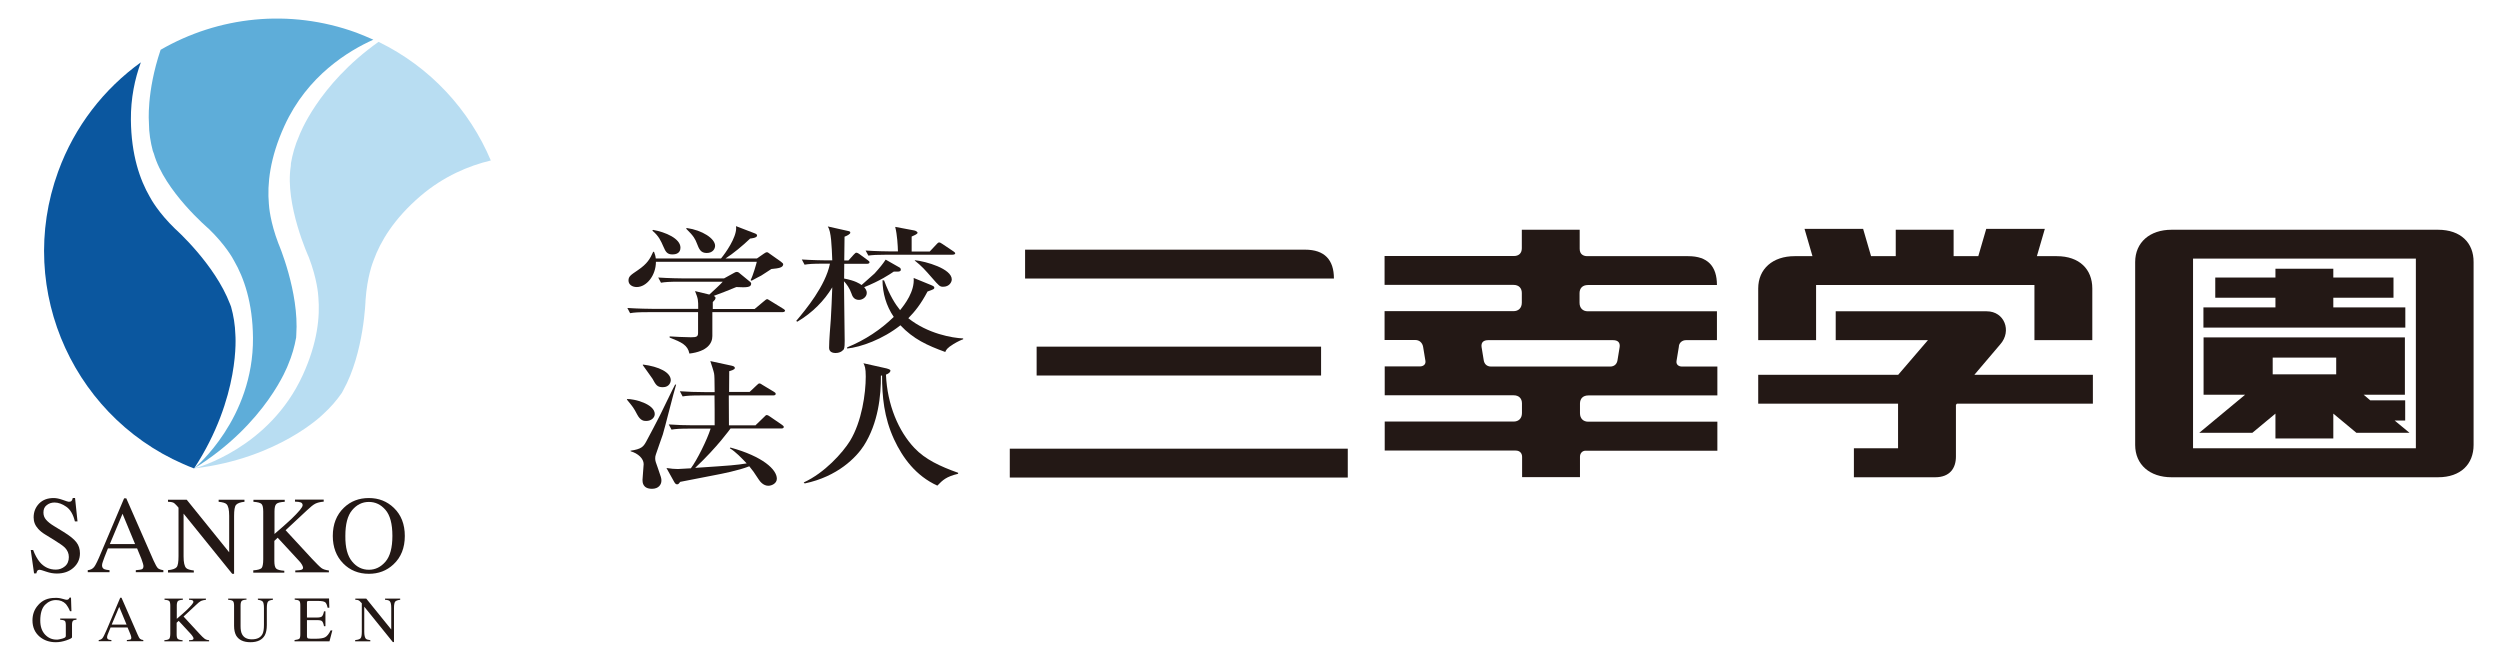 <?xml version="1.0" encoding="utf-8"?>
<!-- Generator: Adobe Illustrator 27.4.0, SVG Export Plug-In . SVG Version: 6.00 Build 0)  -->
<svg version="1.1" id="レイヤー_1" xmlns="http://www.w3.org/2000/svg" xmlns:xlink="http://www.w3.org/1999/xlink" x="0px"
	 y="0px" viewBox="0 0 173.23 45.04" style="enable-background:new 0 0 173.23 45.04;" xml:space="preserve">
<style type="text/css">
	.st0{fill:#231815;}
	.st1{fill:#0B579F;}
	.st2{fill:#B8DDF2;}
	.st3{fill:#5EADD9;}
</style>
<g>
	<path class="st0" d="M54.19,21.63h-4.83v1.66c0,0.49-0.34,1.06-1.59,1.21c-0.12-0.59-0.53-0.78-1.37-1.11v-0.08
		c0.22,0.02,1.17,0.06,1.47,0.06c0.4,0,0.5-0.04,0.5-0.31v-1.43h-3.41c-0.73,0-1,0.02-1.3,0.07l-0.19-0.36
		c0.72,0.05,1.57,0.06,1.71,0.06h3.2c0-0.62,0-0.68-0.22-1.23l0.99,0.24c0.17-0.15,0.87-0.8,0.93-0.89h-2.98
		c-0.73,0-1,0.02-1.3,0.07l-0.19-0.36c0.73,0.05,1.58,0.06,1.71,0.06h2.85l0.69-0.38c0.06-0.04,0.14-0.07,0.18-0.07
		c0.09,0,0.16,0.04,0.23,0.11l0.72,0.59c0.05,0.04,0.06,0.08,0.06,0.11c0,0.26-0.28,0.28-1.03,0.24c-0.6,0.25-1.09,0.44-1.56,0.61
		c0.07,0.05,0.12,0.08,0.12,0.14c0,0.1-0.08,0.18-0.19,0.29v0.48h2.9l0.61-0.51c0.12-0.1,0.2-0.17,0.25-0.17
		c0.05,0,0.06,0.01,0.22,0.11l0.91,0.56c0.04,0.02,0.12,0.08,0.12,0.14C54.37,21.62,54.27,21.63,54.19,21.63 M53.45,18.64
		c-0.12,0.07-0.6,0.4-0.71,0.46c-0.2,0.11-0.33,0.16-0.66,0.35l-0.07-0.04c0.17-0.31,0.41-1.17,0.43-1.27h-6.99
		c0,0.95-0.65,1.75-1.33,1.75c-0.31,0-0.57-0.17-0.57-0.45c0-0.28,0.13-0.37,0.65-0.72c0.66-0.45,0.84-0.78,1.06-1.27h0.06
		c0.06,0.16,0.1,0.28,0.12,0.46h4.52c0.33-0.39,1.05-1.43,1.05-2.1c0-0.05,0-0.08-0.01-0.14l1.3,0.5c0.08,0.03,0.16,0.07,0.16,0.15
		c0,0.17-0.41,0.2-0.48,0.21c-0.51,0.49-1.2,1.06-1.71,1.38h2.18l0.49-0.34c0.13-0.09,0.16-0.09,0.19-0.09
		c0.07,0,0.09,0.01,0.23,0.12l0.75,0.53c0.13,0.1,0.16,0.14,0.16,0.19C54.25,18.55,53.96,18.59,53.45,18.64 M46.6,17.63
		c-0.35,0-0.47-0.15-0.64-0.56c-0.16-0.36-0.3-0.71-0.76-1.09l0.05-0.05c0.86,0.15,1.9,0.6,1.9,1.23
		C47.15,17.28,47.12,17.63,46.6,17.63 M48.97,17.53c-0.42,0-0.53-0.27-0.68-0.66c-0.12-0.3-0.19-0.48-0.75-1.03l0.05-0.04
		c1.07,0.15,1.96,0.73,1.96,1.23C49.55,17.24,49.39,17.53,48.97,17.53"/>
	<path class="st0" d="M62.21,18.82h-0.28c-0.28,0.19-0.95,0.64-2.05,1.08c0.06,0.07,0.18,0.2,0.18,0.4c0,0.27-0.28,0.48-0.54,0.48
		c-0.37,0-0.47-0.29-0.52-0.44c-0.13-0.38-0.34-0.66-0.52-0.85c0,0.65,0.05,3.54,0.05,4.13c0,0.15,0,0.48-0.06,0.58
		c-0.03,0.03-0.18,0.26-0.57,0.26c-0.24,0-0.45-0.09-0.45-0.36c0-0.55,0.08-1.43,0.12-1.99c0.03-0.51,0.08-1.54,0.1-2.2
		c-0.56,0.93-1.37,1.76-2.42,2.38l-0.08-0.05c0.65-0.77,2.03-2.43,2.34-3.97h-0.46c-0.73,0-1,0.02-1.3,0.07l-0.19-0.36
		c0.72,0.05,1.57,0.06,1.71,0.06h0.4c-0.04-1.01-0.07-1.99-0.31-2.35L58.74,16c0.11,0.02,0.18,0.04,0.18,0.12
		c0,0.11-0.26,0.23-0.4,0.28c0,0.07,0,0.23-0.02,1.65h0.29l0.37-0.41c0.11-0.12,0.14-0.13,0.18-0.13c0.07,0,0.18,0.07,0.23,0.11
		l0.56,0.41c0.08,0.06,0.12,0.09,0.12,0.14c0,0.1-0.11,0.11-0.19,0.11H58.5c0,0.09-0.01,0.62-0.01,1.02
		c0.78,0.15,1.07,0.35,1.21,0.45c0.24-0.21,0.84-0.74,0.9-0.8c0.39-0.43,0.57-0.66,0.77-0.96l0.95,0.54c0.06,0.03,0.1,0.08,0.1,0.16
		C62.42,18.8,62.3,18.82,62.21,18.82 M66.07,23.84c-0.46,0.28-0.52,0.42-0.57,0.55c-1.26-0.46-2.2-0.89-3.11-1.85
		c-1.2,0.96-2.75,1.52-3.69,1.61v-0.08c1.25-0.51,2.34-1.24,3.23-2.11c-0.53-0.78-0.77-1.65-0.78-2.54l0.11,0.01
		c0.4,1.07,0.78,1.65,1.11,2.06c0.32-0.39,1.02-1.3,0.94-2.23l1.2,0.49c0.22,0.09,0.23,0.13,0.23,0.18c0,0.1-0.05,0.12-0.47,0.27
		c-0.47,0.89-0.88,1.39-1.33,1.85c1.35,1.08,3.06,1.37,3.8,1.4v0.06C66.63,23.54,66.37,23.66,66.07,23.84 M65.99,17.65h-4.52
		c-0.73,0-1,0.02-1.3,0.06l-0.19-0.35c0.72,0.05,1.58,0.06,1.71,0.06h0.53c-0.01-0.4-0.05-1.15-0.19-1.7l1.33,0.25
		c0.13,0.03,0.22,0.11,0.22,0.16c0,0.09-0.29,0.21-0.41,0.26v1.04h1.25l0.48-0.51c0.11-0.12,0.14-0.12,0.18-0.12
		c0.05,0,0.1,0.02,0.23,0.11l0.76,0.51c0.06,0.04,0.12,0.09,0.12,0.14C66.18,17.63,66.07,17.65,65.99,17.65 M65.35,19.87
		c-0.23,0-0.28-0.06-0.77-0.62c-0.49-0.56-0.71-0.81-1.19-1.19v-0.03c0.77,0.08,2.56,0.59,2.56,1.33
		C65.95,19.55,65.78,19.87,65.35,19.87"/>
	<path class="st0" d="M43.45,27.65c0.48-0.02,1.92,0.34,1.92,1.04c0,0.24-0.23,0.48-0.6,0.48c-0.17,0-0.4-0.03-0.62-0.45
		c-0.24-0.46-0.29-0.52-0.71-1.03L43.45,27.65z M46.85,26.65c-0.17,0.54-0.77,2.96-0.92,3.45c-0.07,0.22-0.42,1.18-0.48,1.38
		c-0.04,0.1-0.05,0.19-0.05,0.29c0,0.17,0.05,0.29,0.18,0.65c0.24,0.69,0.25,0.71,0.25,0.89c0,0.26-0.19,0.56-0.65,0.56
		c-0.66,0-0.66-0.47-0.66-0.62c0-0.17,0.08-0.93,0.08-1.09c0-0.38-0.38-0.74-0.9-0.89l-0.01-0.04c0.76-0.11,0.89-0.28,1.08-0.62
		c0.32-0.61,0.71-1.32,0.96-1.83c0.9-1.86,1.01-2.06,1.05-2.13H46.85z M44.55,25.26c1.11,0.14,1.93,0.54,1.93,1.09
		c0,0.1-0.08,0.48-0.55,0.48c-0.39,0-0.48-0.15-0.72-0.59c-0.09-0.15-0.59-0.81-0.67-0.94L44.55,25.26z M52.36,29.46l0.59-0.57
		c0.1-0.1,0.12-0.13,0.18-0.13c0.07,0,0.16,0.06,0.23,0.11l0.83,0.57c0.06,0.05,0.12,0.09,0.12,0.14c0,0.1-0.09,0.11-0.18,0.11
		h-3.51c-0.04,0.05-0.89,1.26-2.45,2.73c2.57-0.17,2.82-0.19,3.57-0.31c-0.35-0.37-0.78-0.82-1.17-1.05l0.04-0.05
		c2.26,0.62,3.22,1.53,3.22,2.16c0,0.33-0.36,0.49-0.59,0.49c-0.35,0-0.58-0.3-0.67-0.44c-0.34-0.52-0.41-0.62-0.65-0.91
		c-0.76,0.3-1.96,0.53-2.33,0.6c-0.79,0.15-1.7,0.33-2.46,0.48c-0.11,0.15-0.13,0.17-0.22,0.17c-0.08,0-0.13-0.06-0.19-0.16
		l-0.54-0.97c0.36,0.05,0.54,0.07,0.79,0.07c0.09,0,0.76-0.04,0.9-0.05c0.42-0.55,1.13-1.98,1.37-2.75h-1.41
		c-0.73,0-1,0.02-1.3,0.07l-0.19-0.36c0.56,0.04,1.14,0.06,1.71,0.06h1.47c0-0.37,0-1.81-0.01-2.07h-0.91c-0.73,0-1,0.02-1.3,0.07
		l-0.19-0.36c0.57,0.04,1.13,0.06,1.71,0.06h0.7c-0.01-0.9-0.01-1.11-0.04-1.29c-0.02-0.13-0.19-0.65-0.26-0.86l1.48,0.32
		c0.13,0.03,0.22,0.07,0.22,0.16c0,0.12-0.29,0.19-0.39,0.22c0,0.09-0.01,1.35-0.01,1.44h1.42l0.5-0.47c0.1-0.1,0.13-0.12,0.19-0.12
		c0.06,0,0.11,0.04,0.22,0.11l0.78,0.47c0.07,0.04,0.12,0.08,0.12,0.14c0,0.1-0.11,0.11-0.18,0.11H50.5c0,0.33,0.01,1.77,0.01,2.07
		H52.36z"/>
	<path class="st0" d="M66.39,32.83c-0.83,0.2-1.06,0.43-1.44,0.82c-1.49-0.68-2.4-1.92-3-3.21c-0.7-1.52-0.83-2.98-0.83-4.42
		l-0.08,0.01c0.01,1.38-0.18,3.28-1.19,4.86c-0.52,0.8-1.8,2.13-4.09,2.61l-0.07-0.07c1.45-0.66,2.7-2.06,3.21-2.88
		c0.82-1.35,1.09-3.29,1.09-4.46c0-0.6-0.07-0.74-0.16-0.92l1.61,0.36c0.07,0.02,0.26,0.07,0.26,0.15c0,0.1-0.1,0.2-0.31,0.28
		c0.09,2.11,0.88,3.93,1.97,5.08c0.74,0.79,1.79,1.28,3.03,1.72V32.83z"/>
	<path class="st0" d="M166.67,21.3h-4.99v-0.67h4.17v-1.4h-4.17v-0.61h-4.01v0.61h-4.17v1.4h4.17v0.67h-4.99v1.4h13.99V21.3z
		 M157.67,28.66v1.72h4.01v-1.72l1.6,1.33h3.68l-1.03-0.85h0.73v-1.4h-2.42l-0.46-0.39h2.86v-3.97h-13.95v3.97h2.88l-3.18,2.64h3.68
		L157.67,28.66z M157.48,24.78h4.4v1.16h-4.4V24.78z M168.94,15.92h-18.47c-1.5,0-2.52,0.87-2.52,2.24v12.67
		c0,1.37,1.02,2.24,2.52,2.24h18.47c1.57,0,2.46-0.91,2.46-2.24V18.16C171.41,16.83,170.51,15.92,168.94,15.92 M167.4,31.06h-15.44
		V17.92h15.44V31.06z"/>
	<path class="st0" d="M125.84,19.75h15.13v3.82h4.01v-3.58c0-1.33-0.89-2.24-2.46-2.24h-1.38l0.55-1.89h-4.06l-0.55,1.89h-1.71
		v-1.83h-4.01v1.83h-1.71l-0.55-1.89h-4.06l0.55,1.89h-1.24c-1.5,0-2.52,0.87-2.52,2.24v3.58h4.01V19.75z M136.8,25.98l1.81-2.13
		c0.8-0.91,0.29-2.28-0.95-2.28H127.2v2h6.39l-2.06,2.4h-9.7v2h9.69v3.09h-3.06v2.01h5.63c1.02,0,1.44-0.63,1.44-1.43l0-3.59
		l0.07-0.08h9.42v-2H136.8z"/>
	<path class="st0" d="M116.82,23.57h2.15v-2l-8.95,0c-0.33,0-0.57-0.21-0.57-0.59v-0.67c0-0.33,0.2-0.56,0.58-0.56h8.94
		c0-1.3-0.64-2-1.99-2h-6.99c-0.29,0-0.53-0.14-0.53-0.51v-1.32h-4.01v1.28c0,0.36-0.22,0.54-0.55,0.54h-8.96v2h8.93
		c0.38,0,0.58,0.23,0.58,0.56v0.67c0,0.38-0.24,0.59-0.57,0.59l-8.94,0v2h2.14c0.27,0,0.48,0.19,0.53,0.47
		c0.03,0.2,0.11,0.67,0.16,0.97c0.04,0.24-0.13,0.39-0.39,0.39h-2.43v2l8.93,0c0.38,0,0.58,0.23,0.58,0.56v0.67
		c0,0.38-0.24,0.59-0.57,0.59h-8.94v2.01h9.07c0.3,0,0.45,0.19,0.45,0.44v1.4h4.01v-1.41c0-0.23,0.15-0.42,0.39-0.42h9.13v-2.01
		h-8.95c-0.33,0-0.57-0.21-0.57-0.59v-0.67c0-0.33,0.2-0.56,0.58-0.56l8.94,0v-2h-2.44c-0.26,0-0.43-0.15-0.39-0.39
		c0.05-0.3,0.13-0.77,0.16-0.97C116.33,23.77,116.55,23.57,116.82,23.57 M112.08,24.96c-0.04,0.25-0.2,0.44-0.52,0.44h-8.23
		c-0.32,0-0.48-0.19-0.52-0.44c-0.06-0.34-0.13-0.77-0.15-0.92c-0.04-0.32,0.14-0.47,0.46-0.47h8.65c0.32,0,0.5,0.15,0.46,0.47
		C112.21,24.19,112.14,24.63,112.08,24.96"/>
	<path class="st0" d="M90.43,17.3h-19.4v2h21.4C92.43,18.01,91.79,17.3,90.43,17.3"/>
	<rect x="71.83" y="24.02" class="st0" width="19.71" height="2"/>
	<rect x="69.97" y="31.09" class="st0" width="23.42" height="2"/>
	<path class="st1" d="M16.31,23.2c-0.02-0.69-0.13-1.34-0.3-1.95c-0.02-0.06-0.05-0.12-0.07-0.18c-1.06-2.78-3.8-5.21-3.8-5.21
		c-1.15-1.11-1.67-2.05-1.76-2.22c-0.68-1.17-1.29-2.9-1.31-5.35C9.06,6.8,9.34,5.47,9.76,4.32c-2.54,1.83-4.58,4.41-5.73,7.57
		c-3.02,8.29,1.2,17.45,9.42,20.57C16.69,27.5,16.31,23.2,16.31,23.2"/>
	<path class="st2" d="M20.16,11.31c0,0.06,0,0.12-0.01,0.19c-0.43,2.67,1.25,6.33,1.25,6.33c0.57,1.49,0.65,2.56,0.66,2.76
		c0.12,1.35-0.06,3.17-1.08,5.4c-2.32,5.07-7.33,6.42-7.52,6.47c0,0,0,0,0,0c5.88-0.7,8.93-3.76,8.93-3.76
		c0.51-0.46,0.94-0.96,1.3-1.48c0.03-0.06,0.06-0.11,0.09-0.17c1.45-2.6,1.55-6.26,1.55-6.26c0.11-1.59,0.49-2.59,0.57-2.78
		c0.46-1.27,1.39-2.85,3.25-4.44c1.6-1.36,3.32-2.08,4.86-2.45c-1.48-3.5-4.18-6.47-7.78-8.22c-4.23,3-5.5,6.51-5.5,6.51
		C20.44,10.06,20.27,10.69,20.16,11.31"/>
	<path class="st3" d="M10.59,10.46c0.02,0.06,0.05,0.11,0.07,0.18c0.73,2.61,3.8,5.21,3.8,5.21c1.15,1.11,1.67,2.04,1.76,2.22
		c0.68,1.17,1.29,2.9,1.31,5.34c0.04,5.61-3.98,8.96-4.08,9.05c5.03-3.12,6.51-7.18,6.51-7.18c0.27-0.63,0.45-1.27,0.56-1.89
		c0-0.06,0.01-0.12,0.01-0.19c0.21-2.97-1.24-6.33-1.24-6.33c-0.57-1.49-0.65-2.56-0.66-2.75c-0.12-1.35,0.06-3.17,1.08-5.4
		c1.59-3.49,4.46-5.21,6.16-5.97c-0.39-0.17-0.78-0.34-1.18-0.49c-4.65-1.69-9.58-1.11-13.56,1.19c-1,2.96-0.81,5.07-0.81,5.07
		C10.32,9.2,10.43,9.85,10.59,10.46"/>
	<path class="st0" d="M2.3,38.12c0.13,0.34,0.28,0.61,0.45,0.82c0.3,0.36,0.68,0.53,1.12,0.53c0.24,0,0.45-0.08,0.63-0.23
		c0.18-0.15,0.27-0.37,0.27-0.64c0-0.25-0.09-0.46-0.27-0.65c-0.12-0.12-0.36-0.29-0.73-0.52l-0.65-0.4
		c-0.2-0.12-0.35-0.25-0.47-0.38c-0.22-0.24-0.32-0.5-0.32-0.8c0-0.38,0.13-0.7,0.38-0.96c0.26-0.26,0.59-0.38,1.01-0.38
		c0.17,0,0.38,0.04,0.63,0.13c0.24,0.09,0.38,0.13,0.42,0.13c0.09,0,0.16-0.02,0.19-0.07c0.04-0.04,0.06-0.11,0.08-0.19h0.16
		l0.17,1.62H5.19c-0.12-0.49-0.32-0.83-0.6-1.02c-0.27-0.19-0.55-0.29-0.81-0.29c-0.21,0-0.39,0.06-0.54,0.18
		c-0.16,0.12-0.23,0.29-0.23,0.51c0,0.2,0.06,0.36,0.18,0.5c0.12,0.14,0.3,0.29,0.55,0.44l0.67,0.41c0.42,0.26,0.71,0.49,0.88,0.71
		c0.17,0.22,0.25,0.47,0.25,0.77c0,0.4-0.15,0.73-0.45,1c-0.3,0.27-0.69,0.4-1.15,0.4c-0.24,0-0.48-0.04-0.74-0.13
		c-0.26-0.09-0.4-0.13-0.44-0.13c-0.09,0-0.15,0.03-0.18,0.08c-0.03,0.05-0.05,0.11-0.06,0.17H2.36l-0.23-1.62H2.3z"/>
	<path class="st0" d="M9.36,37.7l-0.87-2.1l-0.88,2.1H9.36z M6.08,39.65v-0.14c0.2-0.02,0.34-0.1,0.44-0.22
		c0.1-0.12,0.27-0.47,0.5-1.03l1.58-3.73h0.15l1.89,4.31c0.13,0.29,0.23,0.46,0.3,0.53c0.08,0.07,0.2,0.11,0.38,0.14v0.14H9.41
		v-0.14c0.22-0.02,0.37-0.04,0.43-0.07c0.06-0.03,0.1-0.1,0.1-0.21c0-0.04-0.01-0.1-0.04-0.2c-0.03-0.09-0.06-0.19-0.1-0.3
		l-0.3-0.73H7.48c-0.2,0.5-0.32,0.8-0.35,0.91c-0.04,0.11-0.06,0.2-0.06,0.26c0,0.13,0.05,0.22,0.16,0.27
		c0.06,0.03,0.19,0.05,0.36,0.07v0.14H6.08z"/>
	<path class="st0" d="M11.63,39.51c0.31-0.03,0.52-0.1,0.61-0.21c0.09-0.11,0.13-0.36,0.13-0.77v-3.35l-0.1-0.12
		c-0.11-0.13-0.21-0.21-0.28-0.24c-0.08-0.03-0.19-0.05-0.35-0.05v-0.14h1.3l2.94,3.64v-2.53c0-0.42-0.06-0.69-0.19-0.81
		c-0.08-0.08-0.26-0.13-0.54-0.16v-0.14h1.79v0.14c-0.29,0.03-0.48,0.1-0.58,0.21c-0.1,0.11-0.14,0.37-0.14,0.77v4.01h-0.13
		l-3.37-4.17v2.96c0,0.42,0.06,0.69,0.18,0.81c0.08,0.08,0.26,0.14,0.53,0.17v0.14h-1.79V39.51z"/>
	<path class="st0" d="M17.55,39.52c0.31-0.02,0.5-0.08,0.58-0.16c0.07-0.09,0.11-0.29,0.11-0.61v-3.3c0-0.28-0.04-0.45-0.12-0.53
		c-0.08-0.08-0.27-0.13-0.56-0.15v-0.14h2.17v0.14c-0.3,0.02-0.49,0.06-0.58,0.15c-0.09,0.08-0.13,0.26-0.13,0.53V37
		c0.47-0.4,0.85-0.74,1.15-1.02c0.53-0.51,0.8-0.83,0.8-0.97c0-0.1-0.05-0.17-0.14-0.2c-0.09-0.03-0.22-0.05-0.39-0.05v-0.14h1.99
		v0.14c-0.24,0.02-0.44,0.07-0.58,0.14c-0.14,0.07-0.33,0.22-0.58,0.46l-1.48,1.38l1.81,1.96c0.33,0.35,0.55,0.57,0.67,0.66
		c0.12,0.09,0.29,0.14,0.52,0.17v0.13h-2.33v-0.13c0.21-0.01,0.35-0.02,0.43-0.05c0.08-0.03,0.11-0.08,0.11-0.15
		c0-0.04-0.03-0.11-0.07-0.19c-0.05-0.09-0.12-0.19-0.23-0.3l-1.46-1.58l-0.23,0.22v1.38c0,0.28,0.04,0.46,0.13,0.54
		c0.09,0.08,0.27,0.13,0.56,0.15v0.13h-2.15V39.52z"/>
	<path class="st0" d="M24.4,38.91c0.31,0.38,0.7,0.57,1.16,0.57c0.45,0,0.83-0.19,1.15-0.56c0.32-0.37,0.48-0.97,0.48-1.79
		c0-0.83-0.16-1.43-0.48-1.8c-0.32-0.37-0.7-0.55-1.15-0.55c-0.46,0-0.84,0.19-1.16,0.57c-0.32,0.38-0.47,0.98-0.47,1.78
		C23.92,37.94,24.08,38.53,24.4,38.91 M23.83,35.18c0.47-0.45,1.04-0.67,1.73-0.67c0.69,0,1.26,0.23,1.73,0.68
		c0.51,0.49,0.76,1.14,0.76,1.95c0,0.82-0.26,1.48-0.79,1.97c-0.47,0.44-1.04,0.65-1.7,0.65c-0.71,0-1.31-0.24-1.78-0.72
		c-0.48-0.49-0.72-1.13-0.72-1.9C23.06,36.32,23.32,35.67,23.83,35.18"/>
	<path class="st0" d="M4.32,41.49c0.17,0.05,0.26,0.07,0.29,0.07c0.06,0,0.11-0.01,0.14-0.04c0.03-0.03,0.05-0.06,0.07-0.11h0.1
		l0.03,0.94h-0.1c-0.09-0.22-0.19-0.38-0.28-0.49c-0.18-0.19-0.41-0.28-0.69-0.28c-0.29,0-0.54,0.11-0.76,0.33
		C2.9,42.14,2.79,42.5,2.79,43c0,0.41,0.11,0.73,0.33,0.97c0.22,0.23,0.48,0.35,0.8,0.35c0.05,0,0.12,0,0.19-0.02
		c0.07-0.01,0.14-0.03,0.21-0.05c0.11-0.03,0.17-0.06,0.2-0.09c0.03-0.03,0.04-0.06,0.04-0.11v-0.71c0-0.17-0.02-0.28-0.07-0.32
		c-0.05-0.04-0.16-0.07-0.32-0.08v-0.08H5.3v0.08c-0.11,0.01-0.18,0.03-0.22,0.05c-0.06,0.05-0.09,0.14-0.09,0.29v0.88
		c0,0.05-0.13,0.12-0.39,0.21c-0.26,0.09-0.5,0.13-0.74,0.13c-0.44,0-0.81-0.13-1.11-0.38c-0.33-0.28-0.5-0.66-0.5-1.13
		c0-0.42,0.13-0.77,0.4-1.07c0.29-0.33,0.67-0.49,1.15-0.49C3.98,41.42,4.15,41.44,4.32,41.49"/>
	<path class="st0" d="M8.77,43.28l-0.51-1.23l-0.52,1.23H8.77z M6.84,44.43v-0.08c0.11-0.01,0.2-0.06,0.26-0.13
		c0.06-0.07,0.16-0.28,0.3-0.6l0.93-2.2h0.09l1.11,2.54c0.07,0.17,0.13,0.27,0.18,0.31c0.05,0.04,0.12,0.07,0.22,0.08v0.08H8.79
		v-0.08c0.13-0.01,0.22-0.03,0.25-0.04c0.04-0.02,0.06-0.06,0.06-0.12c0-0.02-0.01-0.06-0.02-0.11c-0.02-0.05-0.03-0.11-0.06-0.17
		l-0.18-0.43H7.66C7.55,43.76,7.48,43.94,7.45,44c-0.02,0.06-0.03,0.12-0.03,0.15c0,0.08,0.03,0.13,0.09,0.16
		c0.04,0.02,0.11,0.03,0.21,0.04v0.08H6.84z"/>
	<path class="st0" d="M11.39,44.36c0.18-0.01,0.3-0.05,0.34-0.1c0.04-0.05,0.07-0.17,0.07-0.36v-1.94c0-0.16-0.03-0.27-0.07-0.31
		c-0.05-0.05-0.16-0.08-0.33-0.09v-0.08h1.27v0.08c-0.18,0.01-0.29,0.04-0.34,0.09c-0.05,0.05-0.08,0.15-0.08,0.31v0.92
		c0.28-0.23,0.5-0.44,0.68-0.6c0.31-0.3,0.47-0.49,0.47-0.57c0-0.06-0.03-0.1-0.08-0.12c-0.05-0.02-0.13-0.03-0.22-0.03v-0.08h1.17
		v0.08c-0.14,0.02-0.26,0.04-0.34,0.08c-0.08,0.04-0.2,0.13-0.34,0.27l-0.87,0.81l1.06,1.15c0.19,0.21,0.33,0.34,0.4,0.39
		c0.07,0.05,0.17,0.09,0.31,0.1v0.08H13.1v-0.08c0.12,0,0.21-0.01,0.25-0.03c0.04-0.02,0.06-0.05,0.06-0.09
		c0-0.03-0.01-0.06-0.04-0.11c-0.03-0.05-0.07-0.11-0.13-0.18l-0.86-0.93l-0.14,0.13v0.81c0,0.17,0.03,0.27,0.08,0.31
		c0.05,0.05,0.16,0.08,0.33,0.09v0.08h-1.26V44.36z"/>
	<path class="st0" d="M17.08,41.47v0.08c-0.17,0.01-0.28,0.04-0.33,0.09c-0.05,0.05-0.08,0.15-0.08,0.32v1.43
		c0,0.23,0.03,0.42,0.1,0.55c0.12,0.24,0.35,0.36,0.68,0.36c0.37,0,0.61-0.12,0.74-0.37c0.07-0.14,0.1-0.35,0.1-0.63v-1.16
		c0-0.24-0.03-0.4-0.09-0.46c-0.06-0.06-0.17-0.1-0.33-0.12v-0.08h1.04v0.08c-0.17,0.02-0.29,0.06-0.34,0.13
		c-0.05,0.06-0.08,0.21-0.08,0.45v1.16c0,0.31-0.05,0.55-0.14,0.72c-0.18,0.32-0.51,0.48-1,0.48c-0.48,0-0.81-0.16-0.99-0.47
		c-0.09-0.17-0.14-0.39-0.14-0.67v-1.4c0-0.16-0.03-0.27-0.08-0.31c-0.05-0.05-0.16-0.08-0.33-0.09v-0.08H17.08z"/>
	<path class="st0" d="M20.42,44.35c0.16-0.02,0.27-0.05,0.32-0.09c0.05-0.04,0.07-0.15,0.07-0.32v-1.99c0-0.16-0.02-0.26-0.07-0.31
		c-0.05-0.05-0.16-0.08-0.32-0.09v-0.08h2.38l0.02,0.64H22.7c-0.04-0.2-0.1-0.33-0.17-0.38c-0.08-0.06-0.25-0.09-0.51-0.09h-0.61
		c-0.07,0-0.11,0.01-0.12,0.03c-0.02,0.02-0.02,0.06-0.02,0.12v1h0.69c0.19,0,0.31-0.03,0.36-0.09c0.05-0.06,0.1-0.17,0.13-0.34h0.1
		v1.03h-0.1c-0.03-0.17-0.08-0.29-0.13-0.34c-0.05-0.06-0.17-0.08-0.36-0.08h-0.69v1.11c0,0.09,0.03,0.14,0.08,0.16
		c0.06,0.02,0.22,0.02,0.5,0.02c0.3,0,0.53-0.03,0.67-0.1c0.14-0.07,0.27-0.23,0.39-0.48h0.12l-0.2,0.76h-2.42V44.35z"/>
	<path class="st0" d="M24.63,44.35c0.19-0.02,0.3-0.06,0.36-0.13c0.05-0.06,0.08-0.21,0.08-0.45V41.8L25,41.73
		c-0.06-0.08-0.12-0.12-0.17-0.14c-0.05-0.02-0.12-0.03-0.21-0.03v-0.08h0.76l1.73,2.14v-1.49c0-0.24-0.03-0.4-0.11-0.48
		c-0.05-0.05-0.15-0.08-0.32-0.09v-0.08h1.05v0.08c-0.17,0.02-0.28,0.06-0.34,0.12c-0.06,0.06-0.09,0.22-0.09,0.45v2.36h-0.08
		l-1.98-2.45v1.74c0,0.24,0.04,0.4,0.11,0.48c0.05,0.05,0.15,0.08,0.31,0.1v0.08h-1.05V44.35z"/>
</g>
</svg>
